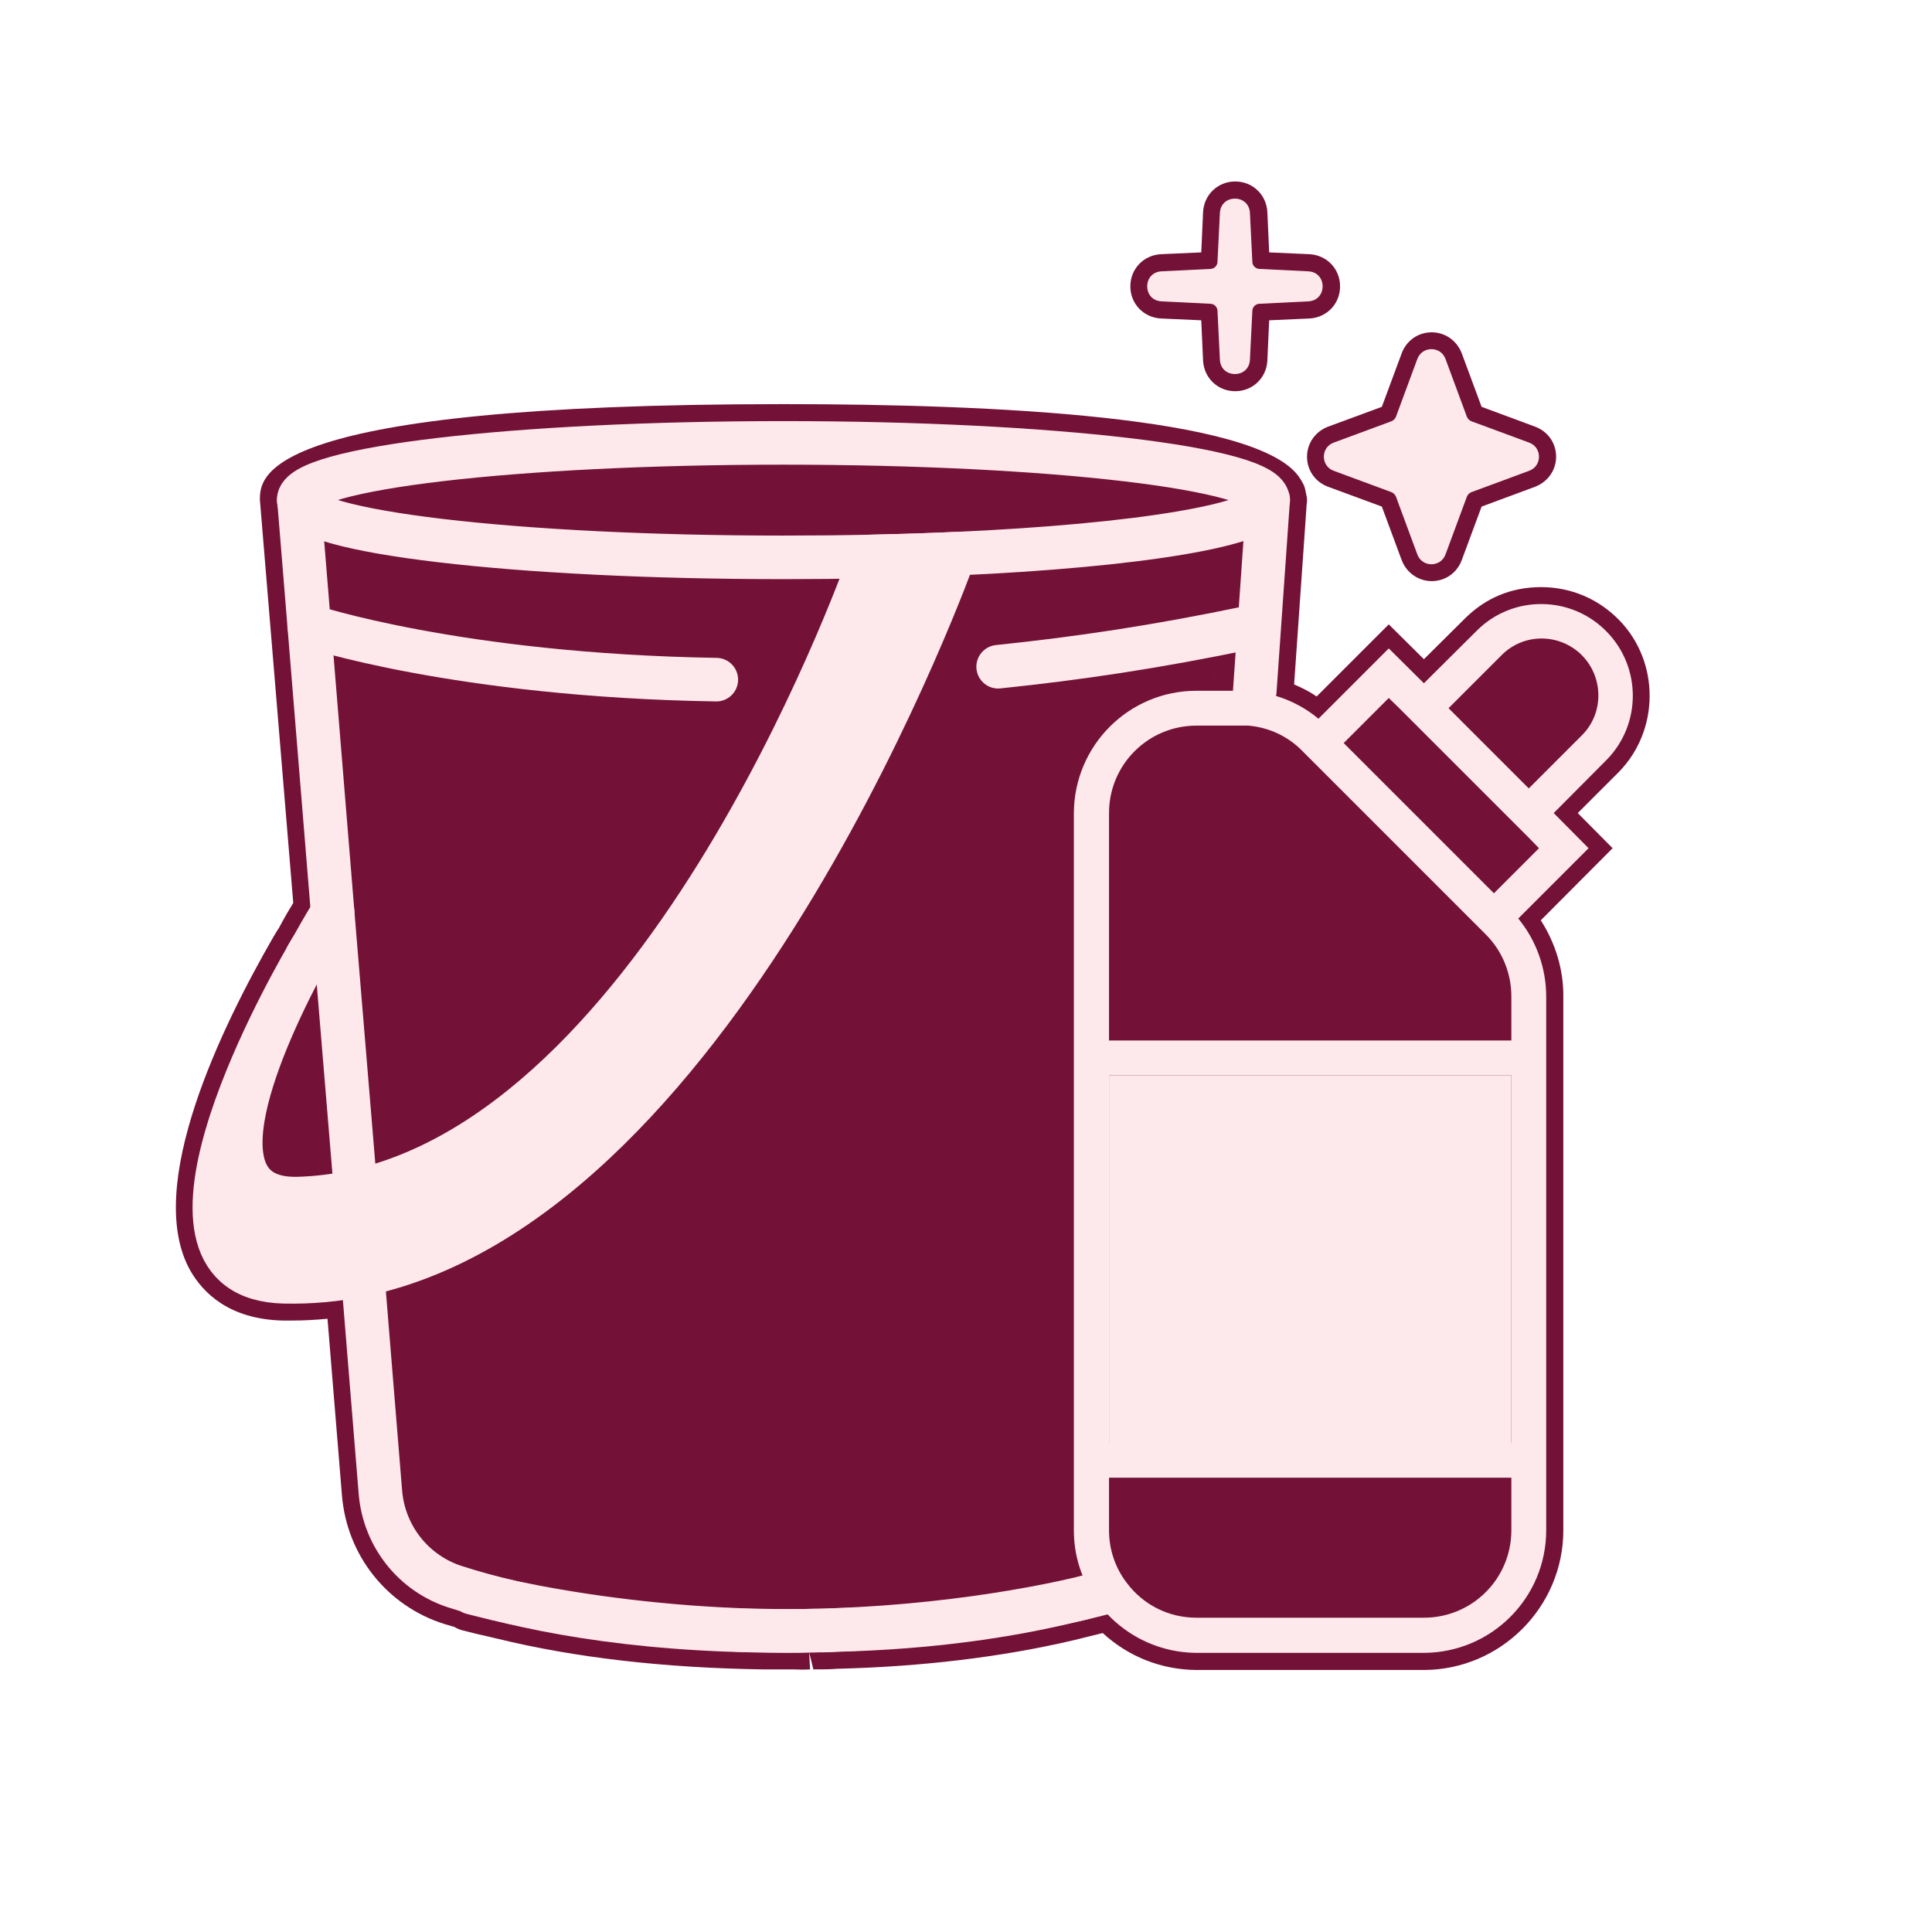 <svg viewBox="0 0 64.3 64.3" xmlns="http://www.w3.org/2000/svg" xmlns:xlink="http://www.w3.org/1999/xlink"><pattern id="a" height="126.63" patternTransform="matrix(.168 .224 -.212 .185 -8761.09 -5022.23)" patternUnits="userSpaceOnUse" viewBox="0 0 18.77 126.63" width="18.77"><path d="m0 0h18.77v126.63h-18.77z" fill="none"/><path d="m15.39 0v126.63" fill="none" stroke="#fde9ec" stroke-miterlimit="10" stroke-width=".75"/><path d="m18.39 0v126.63" fill="none" stroke="#fde9ec" stroke-miterlimit="10" stroke-width=".75"/><path d="m11.63 0v126.63" fill="none" stroke="#fde9ec" stroke-miterlimit="10" stroke-width=".75"/><path d="m14.64 0v126.63" fill="none" stroke="#fde9ec" stroke-miterlimit="10" stroke-width=".75"/><path d="m7.88 0v126.63" fill="none" stroke="#fde9ec" stroke-miterlimit="10" stroke-width=".75"/><path d="m10.88 0v126.63" fill="none" stroke="#fde9ec" stroke-miterlimit="10" stroke-width=".75"/><path d="m4.13 0v126.63" fill="none" stroke="#fde9ec" stroke-miterlimit="10" stroke-width=".75"/><path d="m7.13 0v126.63" fill="none" stroke="#fde9ec" stroke-miterlimit="10" stroke-width=".75"/><path d="m.37 0v126.63" fill="none" stroke="#fde9ec" stroke-miterlimit="10" stroke-width=".75"/><path d="m3.38 0v126.63" fill="none" stroke="#fde9ec" stroke-miterlimit="10" stroke-width=".75"/></pattern><path d="m43.5 15.2c0 .45.27.84.7 1l1.79.66.66 1.78c.16.42.55.7 1 .7s.84-.27 1-.7l.66-1.78 1.78-.66c.42-.16.7-.55.7-1s-.27-.84-.7-1l-1.78-.66-.66-1.78c-.16-.42-.55-.7-1-.7s-.84.27-1 .7l-.66 1.78-1.79.66c-.42.16-.7.55-.7 1z" fill="#731136"/><path d="m38.64 10.6 1.34.06.06 1.34c.03.58.49 1.02 1.07 1.02s1.04-.44 1.07-1.02l.06-1.34 1.34-.06c.58-.03 1.02-.49 1.02-1.07s-.44-1.04-1.02-1.07l-1.34-.06-.06-1.34c-.03-.58-.49-1.02-1.07-1.02s-1.04.44-1.07 1.02l-.06 1.34-1.34.06c-.58.03-1.02.49-1.02 1.07s.44 1.04 1.02 1.07z" fill="#731136"/><path d="m53.89 20.64c-.69-.71-1.61-1.1-2.6-1.1s-1.84.36-2.52 1.03l-1.38 1.37-1.17-1.16-2.4 2.4c-.23-.16-.49-.29-.75-.4l.41-5.88c0-.09.02-.18.02-.26s-.02-.15-.03-.2c-.02-.11-.04-.21-.08-.3-.04-.08-.08-.16-.18-.3-1.47-1.98-10.13-2.39-17.13-2.39-17.43 0-17.43 2.4-17.43 3.19l1.11 13.41c-.13.21-.3.5-.48.84 0 0-.07.1-.18.29-1.7 2.95-4.33 8.31-2.77 11.1.42.74 1.29 1.63 3.09 1.67h.31c.37 0 .75-.02 1.17-.06l.48 5.87c.16 2 1.5 3.69 3.41 4.29l.34.1c.06.04.15.08.26.11l.16.04c.2.05.43.11.67.16l.34.08c2.58.63 5.54.97 8.81 1.02h1.02c.2.01.41.01.57 0l-.03-.57.14.57c.28 0 .57 0 .78-.02 2.84-.07 5.49-.39 7.88-.95 0 0 .85-.21.97-.24.86.79 1.95 1.22 3.12 1.23h7.57c2.56-.01 4.64-2.1 4.64-4.65v-17.75c.01-.9-.26-1.79-.75-2.55l2.39-2.4-1.16-1.17 1.38-1.38c1.35-1.39 1.35-3.66 0-5.04zm-13.48 1.78s.07-.01.1-.01-.1.01-.1.01z" fill="#731136"/><path d="m48.11 11.95.71 1.92c.03.07.08.12.15.15l1.92.71c.44.16.44.78 0 .94l-1.92.71c-.07.03-.12.08-.15.15l-.71 1.92c-.16.44-.78.44-.94 0l-.71-1.92c-.03-.07-.08-.12-.15-.15l-1.92-.71c-.44-.16-.44-.78 0-.94l1.92-.71c.07-.03.12-.08.15-.15l.71-1.92c.16-.44.78-.44.94 0z" fill="#fde9ec"/><path d="m41.6 7.09.08 1.62c0 .13.11.24.24.24l1.62.08c.64.03.64.97 0 1l-1.62.08c-.13 0-.24.11-.24.24l-.08 1.62c-.03.64-.97.64-1 0l-.08-1.62c0-.13-.11-.24-.24-.24l-1.62-.08c-.64-.03-.64-.97 0-1l1.62-.08c.13 0 .24-.11.24-.24l.08-1.62c.03-.64.97-.64 1 0z" fill="#fde9ec"/><g stroke="#fde9ec" stroke-linecap="round" stroke-linejoin="round" stroke-width="1.45"><path d="m42.2 16.64c0 .82-4.33 1.52-10.43 1.79-.89.04-1.82.07-2.78.09-.94.02-1.92.03-2.92.03-8.9 0-16.13-.85-16.13-1.91s7.23-1.9 16.13-1.9 16.13.85 16.13 1.9z" fill="none"/><path d="m12.07 42.42.59 7.24c.12 1.47 1.11 2.72 2.52 3.16 2.1.67 5.68 1.46 10.89 1.46 4.74 0 8.65-.74 10.68-1.27" fill="none"/><path d="m15.71 53.01c.24.06.51.13.81.2.16.04.34.07.53.12 1.85.39 4.5.8 7.6.92.29.01.57.02.86.02.29.01.58.01.88.01.19 0 .39 0 .57-.01.29 0 .58 0 .86-.02 3.22-.08 5.74-.48 7.61-.92.17-.04.35-.08.51-.12.19-.05.37-.1.54-.15" fill="none"/><path d="m11.84 39.65-.77-9.29-1.12-13.72" fill="none"/><path d="m41.76 23.01.44-6.29.01-.08" fill="none"/><path d="m33.22 22.19c2.69-.28 5.25-.66 8.32-1.3" fill="none"/><path d="m10.29 20.83s4.93 1.65 13.55 1.79" fill="none"/><path d="m11.07 30.36s-.3.48-.71 1.22c0 0-.05.08-.14.24" fill="none"/><path d="m31.77 18.43s-7.63 21.44-19.7 23.99c-.85.18-1.73.26-2.62.24-5.2-.13-.15-9.25.77-10.84-1.46 2.7-3.99 8.19-.28 8.07.65-.02 1.28-.1 1.9-.24 10.67-2.36 17.15-21.13 17.15-21.13.96-.02 1.89-.05 2.78-.09z" fill="#fde9ec"/><path d="m10.22 31.82c.09-.16.14-.24.14-.24" fill="none"/></g><path d="m53.48 21.03c-1.17-1.21-3.11-1.24-4.31-.06l-1.78 1.77-1.17-1.16-2.34 2.34c-.64-.53-1.42-.85-2.25-.91-.12-.02-.23-.02-.35-.02h-1.46c-2.25 0-4.07 1.82-4.08 4.07v23.87c0 .79.22 1.51.61 2.13t.01.02c.72 1.15 2 1.92 3.46 1.93h7.57c2.25-.01 4.07-1.83 4.07-4.08v-17.76c0-.95-.33-1.87-.93-2.6l2.34-2.34-1.16-1.17 1.77-1.78c1.15-1.18 1.15-3.07 0-4.25zm-3.18 29.9c0 1.61-1.3 2.91-2.91 2.91h-7.57c-.95 0-1.79-.45-2.32-1.16-.37-.48-.59-1.09-.59-1.75v-1.75h13.39zm0-2.91h-13.39v-12.23h13.39zm0-13.39h-13.39v-7.57c0-1.61 1.3-2.91 2.91-2.91h1.46.27c.68.06 1.31.35 1.79.84l6.11 6.11c.54.54.85 1.28.85 2.06v1.46zm-.58-4.9-5-5 1.5-1.5.35.34 4.31 4.31.34.35zm2.94-5.27-1.78 1.78-2.67-2.67 1.78-1.78c.73-.72 1.9-.72 2.64 0 .74.73.76 1.93.03 2.67z" fill="#fde9ec"/><path d="m36.91 35.79v12.23h13.39v-12.23z" fill="#fde9ec"/><path d="m14.09 44.05c.08 1.7.2 3.33.37 4.81.11.97.74 1.79 1.65 2.15 4.25 1.67 9.26 1.94 14.71 1.35-8.01-1.47-13.59-4.24-16.73-8.31z" fill="url(#a)"/></svg>